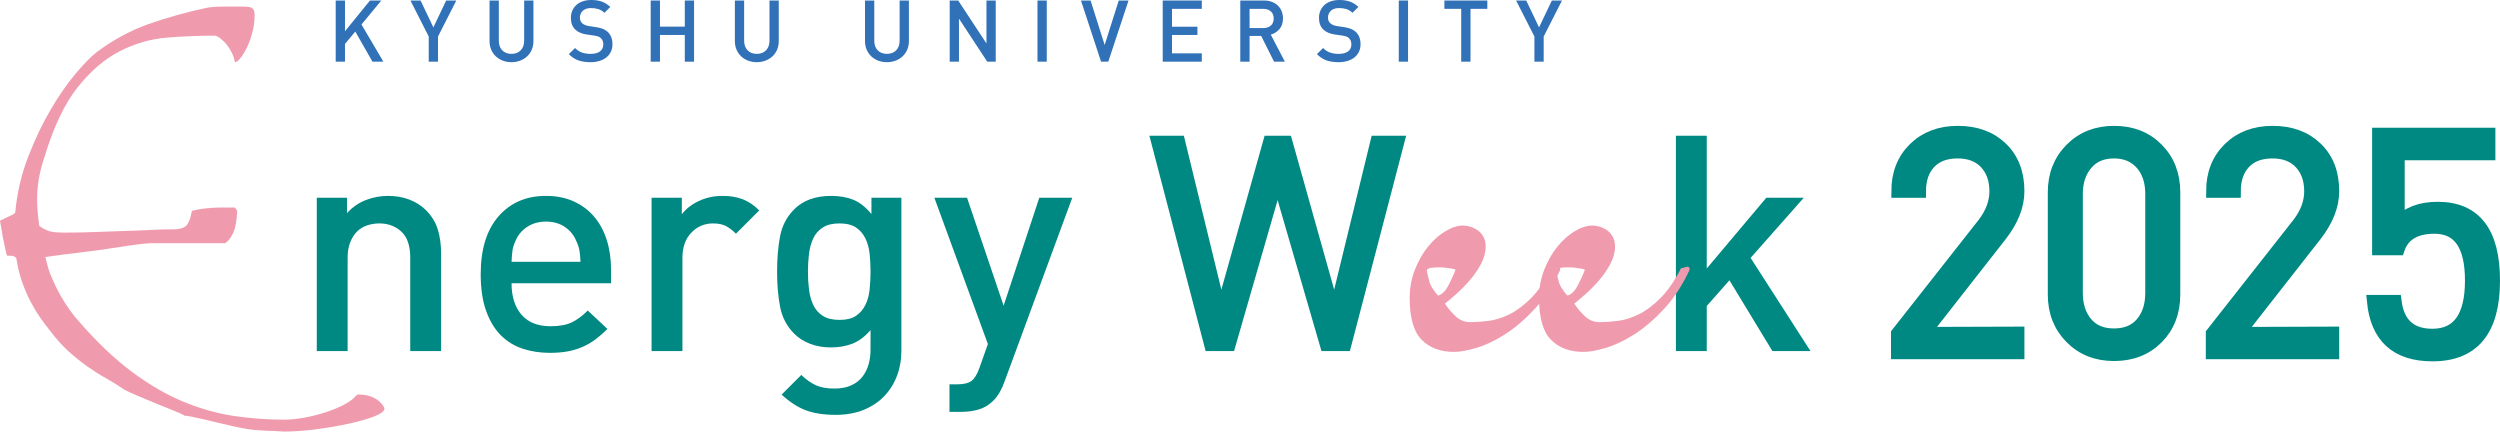 <?xml version="1.0" encoding="utf-8"?>
<!-- Generator: Adobe Illustrator 15.1.0, SVG Export Plug-In . SVG Version: 6.00 Build 0)  -->
<!DOCTYPE svg PUBLIC "-//W3C//DTD SVG 1.1//EN" "http://www.w3.org/Graphics/SVG/1.1/DTD/svg11.dtd">
<svg version="1.1" id="レイヤー_1" xmlns="http://www.w3.org/2000/svg" xmlns:xlink="http://www.w3.org/1999/xlink" x="0px"
	 y="0px" width="794.337px" height="137.119px" viewBox="0 0 794.337 137.119" enable-background="new 0 0 794.337 137.119"
	 xml:space="preserve">
<polygon fill="#3071B7" points="118.346,19.596 112.888,10.016 109.613,13.948 109.613,19.596 106.664,19.596 106.664,0.164 
	109.613,0.164 109.613,9.934 117.555,0.164 121.158,0.164 114.853,7.78 121.813,19.596 "/>
<polygon fill="#3071B7" points="139.17,11.6 139.17,19.596 136.223,19.596 136.223,11.6 130.409,0.165 133.63,0.165 137.697,8.707 
	141.764,0.165 144.984,0.165 "/>
<path fill="#3071B7" d="M168.961,15.789c-0.355,0.828-0.846,1.533-1.475,2.115c-0.627,0.582-1.369,1.037-2.224,1.365
	c-0.856,0.327-1.774,0.491-2.756,0.491s-1.902-0.164-2.757-0.491c-0.855-0.328-1.593-0.783-2.21-1.365
	c-0.619-0.582-1.105-1.287-1.461-2.115c-0.354-0.828-0.532-1.741-0.532-2.744V0.164h2.948V12.91c0,1.31,0.363,2.338,1.092,3.084
	c0.727,0.746,1.701,1.119,2.92,1.119c1.219,0,2.197-0.373,2.934-1.119c0.737-0.746,1.105-1.774,1.105-3.084V0.164h2.947v12.881
	C169.492,14.048,169.315,14.961,168.961,15.789"/>
<path fill="#3071B7" d="M194.602,14.057c0,0.892-0.174,1.691-0.518,2.4c-0.346,0.711-0.829,1.311-1.447,1.803
	c-0.619,0.49-1.355,0.863-2.211,1.117c-0.855,0.256-1.793,0.383-2.81,0.383c-1.475,0-2.758-0.19-3.85-0.572
	c-1.092-0.383-2.102-1.047-3.029-1.991l1.965-1.94c0.711,0.711,1.464,1.198,2.265,1.461c0.801,0.264,1.701,0.397,2.702,0.397
	c1.274,0,2.261-0.261,2.962-0.78c0.7-0.518,1.051-1.25,1.051-2.197c0-0.89-0.256-1.563-0.765-2.019
	c-0.254-0.237-0.528-0.409-0.819-0.519c-0.291-0.108-0.727-0.209-1.309-0.301l-2.292-0.328c-1.584-0.217-2.812-0.736-3.686-1.555
	c-0.945-0.891-1.419-2.129-1.419-3.712c0-0.854,0.15-1.627,0.45-2.319c0.301-0.69,0.729-1.293,1.283-1.803
	c0.555-0.507,1.237-0.9,2.047-1.171C185.981,0.137,186.886,0,187.887,0c1.292,0,2.411,0.174,3.357,0.518
	c0.946,0.349,1.837,0.91,2.675,1.693l-1.883,1.855c-0.601-0.582-1.251-0.979-1.953-1.188c-0.7-0.209-1.459-0.314-2.278-0.314
	c-1.146,0-2.024,0.287-2.634,0.861c-0.609,0.572-0.914,1.295-0.914,2.17c0,0.363,0.059,0.695,0.178,0.996
	c0.117,0.299,0.304,0.569,0.559,0.805c0.509,0.455,1.237,0.757,2.183,0.9l2.211,0.328c0.91,0.145,1.638,0.332,2.184,0.559
	c0.545,0.229,1.027,0.523,1.446,0.888c0.527,0.474,0.923,1.047,1.188,1.72C194.468,12.463,194.602,13.219,194.602,14.057"/>
<polygon fill="#3071B7" points="217.582,19.596 217.582,11.108 209.694,11.108 209.694,19.596 206.746,19.596 206.746,0.164 
	209.694,0.164 209.694,8.461 217.582,8.461 217.582,0.164 220.529,0.164 220.529,19.596 "/>
<path fill="#3071B7" d="M246.908,15.789c-0.355,0.828-0.846,1.533-1.474,2.115s-1.369,1.037-2.224,1.365
	c-0.856,0.327-1.775,0.491-2.757,0.491s-1.9-0.164-2.756-0.491c-0.856-0.328-1.593-0.783-2.211-1.365
	c-0.619-0.582-1.105-1.287-1.461-2.115c-0.353-0.828-0.531-1.741-0.531-2.744V0.164h2.947V12.91c0,1.31,0.363,2.338,1.092,3.084
	c0.727,0.746,1.701,1.119,2.92,1.119c1.219,0,2.197-0.373,2.934-1.119c0.738-0.746,1.106-1.774,1.106-3.084V0.164h2.947v12.881
	C247.44,14.048,247.263,14.961,246.908,15.789"/>
<path fill="#3071B7" d="M288.256,15.789c-0.354,0.828-0.846,1.533-1.473,2.115c-0.629,0.582-1.369,1.037-2.224,1.365
	c-0.856,0.327-1.775,0.491-2.757,0.491c-0.983,0-1.901-0.164-2.757-0.491c-0.855-0.328-1.592-0.783-2.211-1.365
	c-0.618-0.582-1.105-1.287-1.46-2.115c-0.354-0.828-0.532-1.741-0.532-2.744V0.164h2.947V12.91c0,1.31,0.364,2.338,1.092,3.084
	s1.701,1.119,2.921,1.119c1.219,0,2.197-0.373,2.934-1.119c0.737-0.746,1.106-1.774,1.106-3.084V0.164h2.947v12.881
	C288.789,14.048,288.611,14.961,288.256,15.789"/>
<polygon fill="#3071B7" points="313.68,19.596 304.699,5.922 304.699,19.596 301.751,19.596 301.751,0.164 304.454,0.164 
	313.434,13.811 313.434,0.164 316.38,0.164 316.38,19.596 "/>
<rect x="329.645" y="0.164" fill="#3071B7" width="2.948" height="19.432"/>
<polygon fill="#3071B7" points="352.135,19.596 349.841,19.596 343.455,0.164 346.512,0.164 350.988,14.301 355.464,0.164 
	358.576,0.164 "/>
<polygon fill="#3071B7" points="369.438,19.596 369.438,0.164 381.856,0.164 381.856,2.811 372.385,2.811 372.385,8.489 
	380.464,8.489 380.464,11.108 372.385,11.108 372.385,16.95 381.856,16.95 381.856,19.596 "/>
<path fill="#3071B7" d="M404.808,19.596l-4.093-8.188h-3.684v8.188h-2.948V0.164h7.532c0.928,0,1.76,0.141,2.498,0.422
	c0.735,0.283,1.369,0.674,1.896,1.174c0.528,0.502,0.933,1.102,1.215,1.804c0.282,0.698,0.423,1.459,0.423,2.276
	c0,1.402-0.373,2.535-1.119,3.398c-0.746,0.866-1.664,1.452-2.756,1.76l4.477,8.598H404.808z M404.699,5.881
	c0-0.969-0.306-1.723-0.914-2.262c-0.609-0.539-1.406-0.808-2.389-0.808h-4.365v6.112h4.365c0.982,0,1.779-0.264,2.389-0.795
	C404.394,7.601,404.699,6.851,404.699,5.881"/>
<path fill="#3071B7" d="M432.293,14.057c0,0.892-0.172,1.691-0.519,2.4c-0.345,0.711-0.828,1.311-1.446,1.803
	c-0.619,0.49-1.355,0.863-2.211,1.117c-0.855,0.256-1.791,0.383-2.811,0.383c-1.475,0-2.756-0.19-3.848-0.572
	c-1.092-0.383-2.102-1.047-3.031-1.991l1.967-1.94c0.709,0.711,1.463,1.198,2.264,1.461c0.801,0.264,1.7,0.397,2.702,0.397
	c1.274,0,2.261-0.261,2.961-0.78c0.701-0.518,1.052-1.25,1.052-2.197c0-0.89-0.256-1.563-0.765-2.019
	c-0.255-0.237-0.528-0.409-0.817-0.519c-0.293-0.108-0.729-0.209-1.311-0.301l-2.293-0.328c-1.584-0.217-2.811-0.736-3.686-1.555
	c-0.945-0.891-1.418-2.129-1.418-3.712c0-0.854,0.149-1.627,0.449-2.319c0.301-0.69,0.729-1.293,1.282-1.803
	c0.556-0.507,1.239-0.9,2.047-1.171C423.674,0.137,424.578,0,425.58,0c1.291,0,2.409,0.174,3.355,0.518
	c0.947,0.349,1.837,0.91,2.675,1.693l-1.882,1.855c-0.602-0.582-1.252-0.979-1.952-1.188s-1.461-0.314-2.278-0.314
	c-1.146,0-2.025,0.287-2.636,0.861c-0.608,0.572-0.914,1.295-0.914,2.17c0,0.363,0.06,0.695,0.179,0.996
	c0.117,0.299,0.305,0.569,0.559,0.805c0.509,0.455,1.238,0.757,2.184,0.9l2.211,0.328c0.909,0.145,1.639,0.332,2.184,0.559
	c0.547,0.229,1.027,0.523,1.447,0.888c0.526,0.474,0.922,1.047,1.187,1.72C432.162,12.463,432.293,13.219,432.293,14.057"/>
<rect x="444.439" y="0.164" fill="#3071B7" width="2.947" height="19.432"/>
<polygon fill="#3071B7" points="467.229,2.811 467.229,19.596 464.279,19.596 464.279,2.811 458.93,2.811 458.93,0.165 
	472.576,0.165 472.576,2.811 "/>
<polygon fill="#3071B7" points="490.482,11.6 490.482,19.596 487.535,19.596 487.535,11.6 481.72,0.165 484.941,0.165 
	489.007,8.707 493.074,0.165 496.294,0.165 "/>
<path fill="#008982" d="M130.346,111.541V81.847c0-3.779-0.945-6.535-2.834-8.266c-1.891-1.729-4.213-2.594-6.967-2.594
	c-1.345,0-2.642,0.209-3.892,0.625c-1.249,0.418-2.323,1.074-3.219,1.969c-0.899,0.898-1.619,2.035-2.162,3.412
	c-0.545,1.379-0.817,2.996-0.817,4.854v29.693h-9.802V62.819h9.609v4.902c1.666-1.858,3.636-3.235,5.91-4.133
	c2.274-0.896,4.628-1.346,7.064-1.346c2.499,0,4.756,0.385,6.774,1.154c2.018,0.768,3.763,1.857,5.237,3.266
	c1.858,1.86,3.138,3.926,3.844,6.198c0.704,2.277,1.058,4.791,1.058,7.545v31.135H130.346z"/>
<path fill="#008982" d="M162.537,90.015c0,4.229,1.057,7.559,3.172,9.994c2.113,2.436,5.189,3.65,9.224,3.65
	c2.754,0,4.981-0.398,6.68-1.201c1.695-0.799,3.41-2.064,5.141-3.795l6.246,5.861c-1.218,1.219-2.467,2.307-3.748,3.268
	c-1.283,0.961-2.643,1.762-4.084,2.402c-1.442,0.641-3.012,1.121-4.709,1.441c-1.698,0.32-3.604,0.48-5.717,0.48
	c-3.076,0-5.944-0.432-8.604-1.297c-2.661-0.865-4.976-2.273-6.949-4.229c-1.973-1.953-3.542-4.531-4.707-7.734
	c-1.166-3.205-1.746-7.113-1.746-11.725c0-7.941,1.889-14.078,5.67-18.402c3.778-4.325,8.807-6.487,15.086-6.487
	c3.267,0,6.182,0.576,8.745,1.73c2.561,1.152,4.724,2.756,6.486,4.804c1.761,2.052,3.107,4.517,4.036,7.4
	c0.928,2.883,1.393,6.055,1.393,9.514v4.324H162.537z M184.111,79.587c-0.161-0.928-0.497-1.936-1.01-3.025
	c-0.767-1.857-1.986-3.348-3.651-4.469c-1.667-1.119-3.652-1.682-5.958-1.682c-2.307,0-4.309,0.563-6.006,1.682
	c-1.697,1.121-2.931,2.611-3.699,4.469c-0.514,1.09-0.834,2.098-0.961,3.025c-0.129,0.932-0.226,2.131-0.289,3.605h21.91
	C184.382,81.718,184.269,80.519,184.111,79.587"/>
<path fill="#008982" d="M233.839,74.255c-1.09-1.09-2.162-1.904-3.22-2.451c-1.056-0.543-2.418-0.816-4.084-0.816
	c-2.689,0-4.981,0.977-6.87,2.932c-1.89,1.955-2.835,4.629-2.835,8.023v29.598h-9.801V62.819h9.609v5.286
	c1.28-1.73,3.075-3.139,5.382-4.229c2.306-1.089,4.836-1.634,7.592-1.634c2.369,0,4.482,0.353,6.341,1.057
	c1.858,0.706,3.619,1.891,5.285,3.557L233.839,74.255z"/>
<path fill="#008982" d="M284.96,119.515c-0.961,2.5-2.339,4.662-4.132,6.488c-1.793,1.826-3.972,3.25-6.534,4.275
	c-2.562,1.023-5.477,1.537-8.744,1.537c-3.717,0-6.871-0.479-9.467-1.439c-2.593-0.961-5.173-2.629-7.734-4.998l6.246-6.246
	c1.537,1.473,3.074,2.561,4.612,3.266c1.538,0.705,3.523,1.059,5.958,1.059c2.049,0,3.811-0.336,5.286-1.006
	c1.472-0.672,2.657-1.58,3.554-2.73s1.553-2.459,1.971-3.926c0.416-1.471,0.625-3.035,0.625-4.693v-6.227
	c-1.795,2.09-3.717,3.531-5.766,4.324c-2.051,0.793-4.324,1.188-6.823,1.188c-2.435,0-4.645-0.383-6.631-1.152
	s-3.651-1.826-4.997-3.172c-2.371-2.369-3.877-5.221-4.515-8.553c-0.642-3.33-0.961-7.078-0.961-11.242s0.319-7.912,0.961-11.244
	c0.638-3.33,2.144-6.181,4.515-8.551c2.819-2.818,6.727-4.229,11.725-4.229c2.625,0,4.948,0.401,6.967,1.201
	c2.017,0.803,3.954,2.323,5.812,4.564v-5.189h9.514v48.434C286.402,114.263,285.921,117.017,284.96,119.515 M276.602,86.316
	c0-1.93-0.097-3.809-0.289-5.641c-0.191-1.832-0.641-3.469-1.346-4.916c-0.705-1.445-1.697-2.602-2.978-3.469
	c-1.283-0.867-3.043-1.303-5.285-1.303c-2.179,0-3.94,0.436-5.286,1.303c-1.345,0.867-2.354,2.023-3.027,3.469
	c-0.672,1.447-1.121,3.084-1.345,4.916c-0.225,1.832-0.337,3.711-0.337,5.641c0,1.928,0.112,3.809,0.337,5.641
	c0.224,1.83,0.673,3.469,1.345,4.916c0.673,1.445,1.682,2.602,3.027,3.469c1.346,0.869,3.107,1.301,5.286,1.301
	c2.242,0,4.002-0.432,5.285-1.301c1.281-0.867,2.273-2.023,2.978-3.469c0.705-1.447,1.155-3.086,1.346-4.916
	C276.504,90.125,276.602,88.244,276.602,86.316"/>
<path fill="#008982" d="M319.171,121.246c-0.897,2.563-2.083,4.58-3.556,6.055c-1.345,1.344-2.882,2.273-4.613,2.787
	c-1.728,0.512-3.523,0.768-5.381,0.768h-3.939v-8.744h2.498c2.05,0,3.556-0.369,4.516-1.107c0.961-0.736,1.793-2.102,2.5-4.092
	l2.69-7.604l-17.009-46.489h10.378l11.628,34.307l11.339-34.307h10.474L319.171,121.246z"/>
<polygon fill="#008982" points="428.91,111.541 419.877,111.541 405.943,63.589 392.105,111.541 383.072,111.541 365.198,43.12 
	376.152,43.12 388.068,92.033 401.81,43.12 410.17,43.12 423.912,92.033 435.828,43.12 446.783,43.12 "/>
<polygon fill="#008982" points="563.148,111.541 549.502,89.054 542.294,97.222 542.294,111.541 532.494,111.541 532.494,43.12 
	542.294,43.12 542.294,85.306 561.227,62.819 573.141,62.819 556.229,81.943 575.255,111.541 "/>
<path fill="#F09BAD" d="M459.109,96.466c0.869,1.369,1.975,2.686,3.316,3.965c1.34,1.279,2.881,1.918,4.621,1.918
	c1.739,0,3.68-0.127,5.817-0.383s4.351-0.936,6.634-2.047c2.282-1.107,4.584-2.813,6.904-5.115c2.32-2.301,4.531-5.498,6.634-9.59
	c0.287,0,0.815-0.127,1.576-0.383c0.763-0.256,1.142,0.045,1.142,0.895c-2.32,4.947-5.02,9.078-8.101,12.404
	c-3.082,3.324-6.216,6.01-9.405,8.055c-3.191,2.047-6.236,3.498-9.136,4.35c-2.899,0.854-5.257,1.277-7.067,1.277
	c-4.35,0-7.793-1.277-10.33-3.836c-2.539-2.559-3.808-6.99-3.808-13.299c0-3.236,0.562-6.266,1.687-9.08
	c1.123-2.811,2.517-5.242,4.187-7.287c1.666-2.047,3.497-3.666,5.491-4.859c1.994-1.191,3.861-1.789,5.602-1.789
	c0.723,0,1.502,0.127,2.338,0.381c0.832,0.256,1.61,0.641,2.338,1.152c0.723,0.512,1.319,1.193,1.793,2.047
	c0.471,0.854,0.707,1.877,0.707,3.068c0,1.877-0.508,3.752-1.522,5.625c-1.015,1.879-2.229,3.625-3.642,5.244
	c-1.414,1.621-2.849,3.068-4.297,4.348C461.139,94.804,459.979,95.789,459.109,96.466 M454.215,89.562
	c0.145,0.684,0.545,1.494,1.196,2.43c0.653,0.939,1.159,1.578,1.522,1.92c1.232-0.342,2.32-1.408,3.263-3.199
	c0.942-1.789,1.702-3.451,2.284-4.986c-0.219-0.168-0.618-0.297-1.198-0.385c-0.58-0.082-1.177-0.166-1.793-0.254
	c-0.616-0.084-1.196-0.127-1.739-0.127h-1.143c-0.581,0-1.178,0.043-1.793,0.127c-0.618,0.088-1.107,0.299-1.469,0.639
	c0.072,0.684,0.199,1.367,0.381,2.045C453.905,88.457,454.07,89.05,454.215,89.562"/>
<path fill="#F09BAD" d="M500.212,96.466c0.87,1.369,1.976,2.686,3.317,3.965c1.34,1.279,2.881,1.918,4.621,1.918
	c1.739,0,3.68-0.127,5.817-0.383s4.351-0.936,6.634-2.047c2.282-1.107,4.584-2.813,6.904-5.115c2.32-2.301,4.531-5.498,6.634-9.59
	c0.287,0,0.815-0.127,1.576-0.383c0.763-0.256,1.142,0.045,1.142,0.895c-2.32,4.947-5.021,9.078-8.1,12.404
	c-3.083,3.324-6.217,6.01-9.406,8.055c-3.191,2.047-6.236,3.498-9.136,4.35c-2.899,0.854-5.257,1.277-7.067,1.277
	c-4.351,0-7.793-1.277-10.33-3.836c-2.539-2.559-3.808-6.99-3.808-13.299c0-3.236,0.562-6.266,1.687-9.08
	c1.123-2.811,2.517-5.242,4.187-7.287c1.666-2.047,3.497-3.666,5.491-4.859c1.994-1.191,3.861-1.789,5.602-1.789
	c0.723,0,1.502,0.127,2.338,0.381c0.832,0.256,1.61,0.641,2.338,1.152c0.723,0.512,1.319,1.193,1.793,2.047
	c0.471,0.854,0.707,1.877,0.707,3.068c0,1.877-0.508,3.752-1.522,5.625c-1.015,1.879-2.229,3.625-3.642,5.244
	c-1.414,1.621-2.849,3.068-4.297,4.348C502.242,94.804,501.082,95.789,500.212,96.466 M495.318,89.562
	c0.144,0.684,0.545,1.494,1.196,2.43c0.653,0.939,1.158,1.578,1.522,1.92c1.232-0.342,2.32-1.408,3.263-3.199
	c0.942-1.789,1.702-3.451,2.284-4.986c-0.219-0.168-0.618-0.297-1.198-0.385c-0.58-0.082-1.177-0.166-1.793-0.254
	c-0.616-0.084-1.196-0.127-1.739-0.127h-1.143c-0.581,0-1.178,0.043-1.793,0.127c-0.618,0.088-1.107,0.299-1.469,0.639
	c0.072,0.684,0.199,1.367,0.381,2.045C495.009,88.457,495.173,89.05,495.318,89.562"/>
<path fill="#F09BAD" d="M0,70.125l4.376-2.1c0-0.137,0.029-0.209,0.089-0.209c0.119,0,0.238-0.069,0.357-0.21
	c0.595-6.3,1.979-12.25,4.153-17.852c2.171-5.599,4.584-10.639,7.232-15.121c2.648-4.479,5.314-8.295,7.992-11.445
	c2.68-3.15,4.852-5.355,6.52-6.615c5.236-3.918,10.728-6.894,16.474-8.925c5.745-2.029,11.861-3.745,18.35-5.146
	c0.654-0.138,1.487-0.242,2.5-0.313c1.012-0.07,2.084-0.106,3.215-0.106h4.732c1.25,0,2.233,0.036,2.948,0.106
	c0.713,0.071,1.218,0.313,1.517,0.733c0.297,0.421,0.447,1.052,0.447,1.892c0,1.82-0.239,3.642-0.714,5.46
	c-0.478,1.82-1.058,3.432-1.743,4.83c-0.684,1.4-1.369,2.52-2.052,3.359c-0.686,0.84-1.237,1.262-1.653,1.262
	c-0.12,0-0.193-0.14-0.222-0.422c-0.032-0.278-0.106-0.63-0.224-1.05c-0.357-0.978-0.819-1.923-1.384-2.835
	c-0.566-0.909-1.147-1.644-1.742-2.205c-0.596-0.558-1.147-1.014-1.651-1.364c-0.507-0.349-0.938-0.526-1.295-0.526
	c-4.943,0-10.001,0.211-15.181,0.631c-5.178,0.42-10.165,1.858-14.956,4.305c-4.792,2.451-9.257,6.268-13.394,11.445
	c-4.138,5.182-7.666,12.603-10.582,22.262c-1.548,4.482-2.322,8.962-2.322,13.44c0,2.521,0.238,5.323,0.715,8.402
	c1.429,0.98,2.664,1.574,3.705,1.783c1.041,0.211,2.367,0.316,3.975,0.316c3.987,0,7.545-0.07,10.67-0.211
	c3.125-0.137,6.042-0.242,8.752-0.314c2.707-0.068,5.326-0.174,7.857-0.314c2.529-0.139,5.224-0.211,8.081-0.211
	c1.25,0,2.335-0.279,3.259-0.84c0.923-0.559,1.652-2.238,2.187-5.04c1.131-0.279,2.218-0.49,3.26-0.631
	c1.041-0.138,2.099-0.242,3.17-0.315c1.072-0.068,2.201-0.104,3.394-0.104h3.838l0.715,1.051c-0.119,3.081-0.551,5.426-1.295,7.034
	c-0.744,1.611-1.593,2.697-2.545,3.258H47.952c-0.417,0-1.295,0.07-2.634,0.209c-1.339,0.141-2.947,0.35-4.822,0.629
	c-1.875,0.283-3.96,0.598-6.251,0.945c-2.292,0.352-4.614,0.666-6.965,0.945c-2.352,0.281-4.643,0.563-6.876,0.84
	c-2.232,0.281-4.241,0.563-6.027,0.84l0.179,0.422c0.416,2.098,1.041,4.131,1.875,6.09c0.833,1.961,1.741,3.814,2.723,5.564
	c0.983,1.752,1.979,3.326,2.992,4.727c1.011,1.4,1.964,2.59,2.858,3.568c5.715,6.582,11.34,11.938,16.876,16.066
	c5.536,4.127,11.028,7.314,16.475,9.555c5.447,2.238,10.819,3.744,16.118,4.518c5.297,0.766,10.537,1.152,15.715,1.152
	c2.023,0,4.181-0.209,6.474-0.629c2.291-0.42,4.524-0.98,6.697-1.68c2.172-0.703,4.137-1.506,5.893-2.416
	c1.756-0.912,3.111-1.926,4.063-3.045c0.119-0.141,0.328-0.211,0.625-0.211c1.548,0,2.858,0.211,3.929,0.631
	c1.072,0.42,1.92,0.91,2.545,1.471c0.625,0.559,1.072,1.049,1.34,1.471c0.267,0.42,0.402,0.697,0.402,0.84
	c0,0.84-1.072,1.68-3.215,2.52s-4.822,1.609-8.037,2.311c-3.215,0.697-6.668,1.293-10.357,1.785
	c-3.693,0.488-7.086,0.734-10.18,0.734c-0.596,0-1.295-0.037-2.098-0.104c-0.804-0.074-1.608-0.107-2.412-0.107
	c-0.803,0-1.533-0.035-2.187-0.104c-0.656-0.072-1.132-0.105-1.429-0.105c-0.774,0-1.846-0.104-3.215-0.314
	c-1.37-0.211-2.857-0.492-4.464-0.842c-1.607-0.35-3.275-0.732-5.001-1.152c-1.727-0.42-3.334-0.809-4.822-1.156
	c-1.489-0.352-2.783-0.629-3.884-0.84c-1.102-0.209-1.83-0.316-2.187-0.316c-0.656-0.42-1.876-0.98-3.662-1.68
	c-1.785-0.701-3.692-1.469-5.715-2.311c-2.023-0.84-3.943-1.646-5.76-2.414c-1.816-0.771-3.111-1.365-3.883-1.785
	c-2.085-1.402-4.123-2.66-6.117-3.781c-1.996-1.121-3.974-2.381-5.938-3.779c-1.964-1.396-3.915-2.973-5.849-4.725
	c-1.935-1.748-3.915-3.955-5.938-6.617c-1.013-1.258-2.054-2.656-3.125-4.199c-1.072-1.539-2.099-3.256-3.081-5.145
	c-0.983-1.891-1.862-3.955-2.634-6.195c-0.775-2.238-1.37-4.689-1.786-7.35c-0.12-0.281-0.358-0.49-0.715-0.631
	c-0.357-0.139-0.714-0.211-1.07-0.211H2.501H2.322c-0.12,0-0.299-0.559-0.535-1.68c-0.239-1.119-0.507-2.379-0.805-3.781
	C0.685,74.255,0.357,72.367,0,70.125"/>
<path fill="#008982" d="M641.229,112.126H602.84v-6.174l27.475-34.93c2.521-3.308,3.783-6.715,3.783-10.221
	c0-3.764-1.071-6.781-3.214-9.054c-2.144-2.271-5.096-3.408-8.86-3.408c-3.831,0-6.801,1.116-8.91,3.345
	c-2.109,2.229-3.164,5.282-3.164,9.158h-7.012c0-5.6,1.773-10.142,5.323-13.626c3.549-3.483,8.156-5.227,13.822-5.227
	c5.729,0,10.354,1.695,13.871,5.08c3.516,3.387,5.274,7.946,5.274,13.675c0,4.625-1.855,9.315-5.568,14.067l-24.322,31.063
	l29.891-0.098V112.126z"/>
<path fill="none" stroke="#008982" stroke-width="4" stroke-miterlimit="10" d="M641.229,112.126H602.84v-6.174l27.475-34.93
	c2.521-3.308,3.783-6.715,3.783-10.221c0-3.764-1.071-6.781-3.214-9.054c-2.144-2.271-5.096-3.408-8.86-3.408
	c-3.831,0-6.801,1.116-8.91,3.345c-2.109,2.229-3.164,5.282-3.164,9.158h-7.012c0-5.6,1.773-10.142,5.323-13.626
	c3.549-3.483,8.156-5.227,13.822-5.227c5.729,0,10.354,1.695,13.871,5.08c3.516,3.387,5.274,7.946,5.274,13.675
	c0,4.625-1.855,9.315-5.568,14.067l-24.322,31.063l29.891-0.098V112.126z"/>
<path fill="#008982" d="M690.752,93.566c0,5.602-1.775,10.193-5.323,13.775c-3.551,3.58-8.124,5.371-13.725,5.371
	c-5.536,0-10.095-1.807-13.676-5.422c-3.582-3.613-5.372-8.188-5.372-13.725V61.138c0-5.536,1.79-10.111,5.372-13.726
	c3.581-3.614,8.14-5.422,13.676-5.422c5.601,0,10.174,1.792,13.725,5.373c3.548,3.582,5.323,8.173,5.323,13.774V93.566z
	 M683.621,93.123V61.58c0-3.829-1.001-6.943-3.004-9.347c-2.196-2.594-5.168-3.893-8.913-3.893c-3.747,0-6.67,1.25-8.769,3.748
	c-2.101,2.498-3.148,5.662-3.148,9.491v31.542c0,3.896,1.033,7.074,3.101,9.541c2.065,2.467,5.005,3.699,8.816,3.699
	c3.811,0,6.749-1.232,8.815-3.699S683.621,97.019,683.621,93.123"/>
<path fill="none" stroke="#008982" stroke-width="4" stroke-miterlimit="10" d="M690.752,93.566c0,5.602-1.775,10.193-5.323,13.775
	c-3.551,3.58-8.124,5.371-13.725,5.371c-5.536,0-10.095-1.807-13.676-5.422c-3.582-3.613-5.372-8.188-5.372-13.725V61.138
	c0-5.536,1.79-10.111,5.372-13.726c3.581-3.614,8.14-5.422,13.676-5.422c5.601,0,10.174,1.792,13.725,5.373
	c3.548,3.582,5.323,8.173,5.323,13.774V93.566z M683.621,93.123V61.58c0-3.829-1.001-6.943-3.004-9.347
	c-2.196-2.594-5.168-3.893-8.913-3.893c-3.747,0-6.67,1.25-8.769,3.748c-2.101,2.498-3.148,5.662-3.148,9.491v31.542
	c0,3.896,1.033,7.074,3.101,9.541c2.065,2.467,5.005,3.699,8.816,3.699c3.811,0,6.749-1.232,8.815-3.699
	S683.621,97.019,683.621,93.123z"/>
<path fill="#008982" d="M741.251,112.126h-38.389v-6.174l27.475-34.93c2.521-3.308,3.783-6.715,3.783-10.221
	c0-3.764-1.071-6.781-3.214-9.054c-2.144-2.271-5.096-3.408-8.86-3.408c-3.831,0-6.801,1.116-8.91,3.345
	c-2.109,2.229-3.164,5.282-3.164,9.158h-7.012c0-5.6,1.773-10.142,5.323-13.626c3.549-3.483,8.156-5.227,13.822-5.227
	c5.729,0,10.354,1.695,13.872,5.08c3.515,3.387,5.273,7.946,5.273,13.675c0,4.625-1.855,9.315-5.568,14.067l-24.322,31.063
	l29.891-0.098V112.126z"/>
<path fill="none" stroke="#008982" stroke-width="4" stroke-miterlimit="10" d="M741.251,112.126h-38.389v-6.174l27.475-34.93
	c2.521-3.308,3.783-6.715,3.783-10.221c0-3.764-1.071-6.781-3.214-9.054c-2.144-2.271-5.096-3.408-8.86-3.408
	c-3.831,0-6.801,1.116-8.91,3.345c-2.109,2.229-3.164,5.282-3.164,9.158h-7.012c0-5.6,1.773-10.142,5.323-13.626
	c3.549-3.483,8.156-5.227,13.822-5.227c5.729,0,10.354,1.695,13.872,5.08c3.515,3.387,5.273,7.946,5.273,13.675
	c0,4.625-1.855,9.315-5.568,14.067l-24.322,31.063l29.891-0.098V112.126z"/>
<path fill="#008982" d="M792.337,89.171c0,15.76-6.479,23.639-19.438,23.639c-11.463,0-17.747-5.697-18.854-17.094h7.012
	c0.908,7.164,4.836,10.744,11.781,10.744c8.245,0,12.367-5.777,12.367-17.338c0-11.234-3.891-16.85-11.673-16.85
	c-6.095,0-9.921,2.279-11.478,6.836h-6.35V42.577h35.166v6.349h-28.816v21.978c2.865-3.189,7.033-4.786,12.504-4.786
	C786.41,66.118,792.337,73.802,792.337,89.171"/>
<path fill="none" stroke="#008982" stroke-width="4" stroke-miterlimit="10" d="M792.337,89.171c0,15.76-6.479,23.639-19.438,23.639
	c-11.463,0-17.747-5.697-18.854-17.094h7.012c0.908,7.164,4.836,10.744,11.781,10.744c8.245,0,12.367-5.777,12.367-17.338
	c0-11.234-3.891-16.85-11.673-16.85c-6.095,0-9.921,2.279-11.478,6.836h-6.35V42.577h35.166v6.349h-28.816v21.978
	c2.865-3.189,7.033-4.786,12.504-4.786C786.41,66.118,792.337,73.802,792.337,89.171z"/>
</svg>
